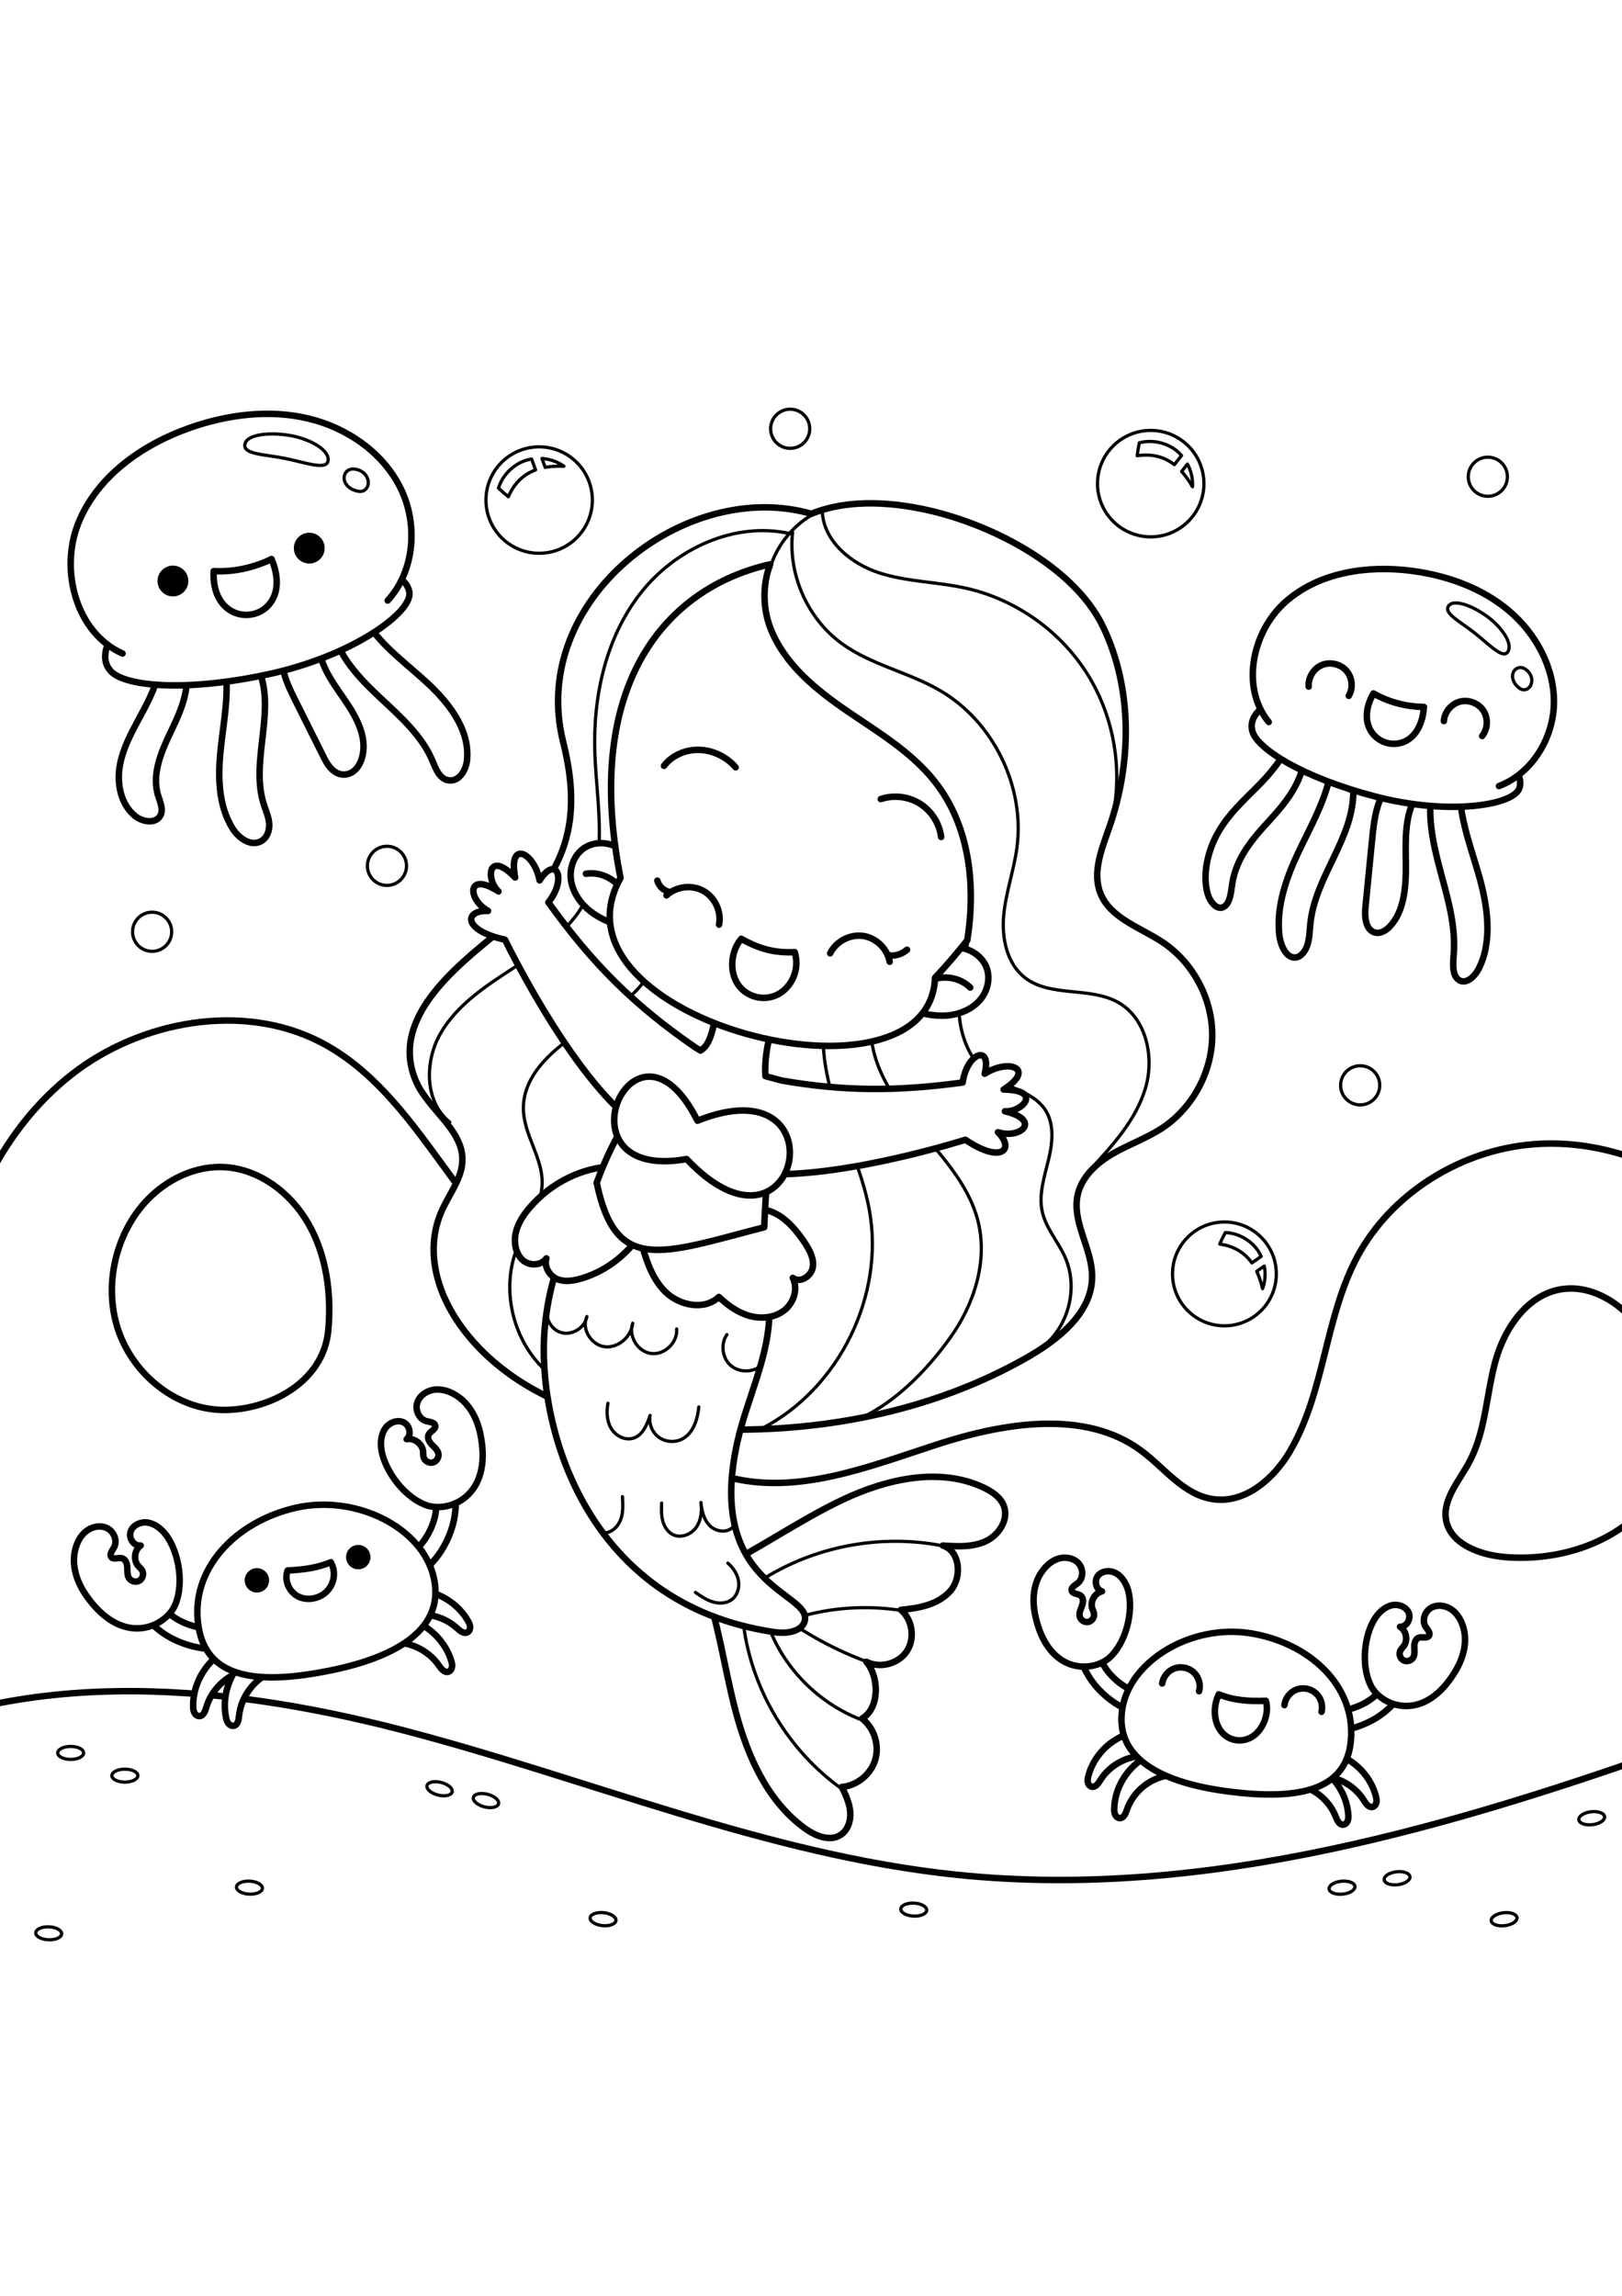 <?xml version="1.0" encoding="utf-8"?>
<!-- Generator: Adobe Illustrator 27.5.0, SVG Export Plug-In . SVG Version: 6.00 Build 0)  -->
<svg xmlns="http://www.w3.org/2000/svg" xmlns:xlink="http://www.w3.org/1999/xlink" viewBox="0 0 500 500" width="595" height="842" preserveAspectRatio="xMidYMid meet" data-scaled="true">
<g id="BACKGROUND">
	<rect style="fill:#FFFFFF;" width="500" height="500"/>
</g>
<g id="OBJECTS">
	<g>
		<g>
			<defs>
				<rect id="SVGID_1_" width="500" height="500"/>
			</defs>
			<clipPath id="SVGID_00000128465937127874439250000009739053961940322469_">
				<use xlink:href="#SVGID_1_"  style="overflow:visible;"/>
			</clipPath>
			<g style="clip-path:url(#SVGID_00000128465937127874439250000009739053961940322469_);">
				<g>
					
						<path style="fill:#FFFFFF;stroke:#000000;stroke-width:2;stroke-linecap:round;stroke-linejoin:round;stroke-miterlimit:10;" d="
						M-15.01,294.65c4.41-25.52,16.06-50.82,37.14-67.32s52.59-22.35,76.62-9.96c15.71,8.1,26.45,22.51,36.62,36.43
						c13.86,18.97,27.72,37.95,41.58,56.92c12.47,17.07,26.64,35.32,47.8,40.81c21.19,5.5,43.16-3.33,63.93-10.09
						c20.77-6.76,45.79-10.95,63.09,1.85c7.28,5.38,13.09,13.67,22.23,14.96c10,1.41,18.83-6.5,23.7-14.86
						c10.81-18.56,10.66-41.35,20.89-60.2c10.02-18.47,30.17-31.69,51.99-34.12c21.82-2.43,44.67,6.01,60.6,20.7
						c-2.9,69.37-5.8,138.75-8.7,208.12C345.2,509.5,162.46,489.37-15.81,463.18C-14.84,409.82-25.55,355.65-15.01,294.65z"/>
					
						<path style="fill:#FFFFFF;stroke:#000000;stroke-width:2;stroke-linecap:round;stroke-linejoin:round;stroke-miterlimit:10;" d="
						M101.2,306.16c1.03-11.33-0.6-23.2-6.2-32.92c-5.61-9.72-15.55-16.97-26.32-17.35c-7.99-0.28-15.89,3.19-21.89,8.78
						c-10.52,9.8-14.98,26.36-10.66,40.46s17.3,24.82,31.31,25.57S99.67,323.04,101.2,306.16z"/>
					
						<path style="fill:#FFFFFF;stroke:#000000;stroke-width:2;stroke-linecap:round;stroke-linejoin:round;stroke-miterlimit:10;" d="
						M511.83,314.66c-3.36-5.24-6.79-10.55-11.54-14.71c-4.75-4.16-11.09-7.11-17.54-6.58c-11.42,0.93-18.93,11.92-21.79,22.42
						c-2.86,10.5-2.98,21.83-8.27,31.44c-3.15,5.72-8.2,11.42-6.86,17.75c1.53,7.21,10.49,10.5,18.23,11.12
						c15.6,1.25,32.13-3.71,42.49-14.82C516.92,350.17,522.57,331.38,511.83,314.66z"/>
				</g>
				<g>
					
						<path style="fill:#FFFFFF;stroke:#000000;stroke-width:2;stroke-linecap:round;stroke-linejoin:round;stroke-miterlimit:10;" d="
						M-48.57,438.56c51.8-29.16,115.2-24.05,172.34-9.22c57.14,14.83,112.52,38.57,171.12,44.66
						c77.08,8.01,153.82-15.07,227.09-41.26c3.15,30.24,1.91,60.97-3.66,90.83c-182.51,1.56-365.03,3.12-547.54,4.69
						c-1.42-14.42-2.84-28.83-4.25-43.25"/>
					<g>
						<ellipse style="fill:none;stroke:#000000;stroke-miterlimit:10;" cx="21.79" cy="436.45" rx="4" ry="2"/>
						<ellipse style="fill:none;stroke:#000000;stroke-miterlimit:10;" cx="38.49" cy="443.45" rx="4" ry="2"/>
						<path style="fill:none;stroke:#000000;stroke-miterlimit:10;" d="M131.631,446.503c0.273-1.07,2.229-1.496,4.37-0.951
							s3.655,1.855,3.383,2.925s-2.229,1.496-4.37,0.951S131.358,447.573,131.631,446.503z"/>
						<path style="fill:none;stroke:#000000;stroke-miterlimit:10;" d="M145.929,450.146c0.273-1.07,2.229-1.496,4.37-0.951
							c2.141,0.545,3.655,1.855,3.383,2.925c-0.273,1.07-2.229,1.496-4.37,0.951C147.171,452.526,145.656,451.216,145.929,450.146z"
							/>
						<path style="fill:none;stroke:#000000;stroke-miterlimit:10;" d="M72.896,477.768c0.056-1.103,1.889-1.907,4.096-1.795
							c2.206,0.112,3.95,1.096,3.894,2.199c-0.056,1.103-1.89,1.907-4.096,1.795C74.584,479.856,72.841,478.871,72.896,477.768z"/>
						<path style="fill:none;stroke:#000000;stroke-miterlimit:10;" d="M11.017,491.88c0.045-1.104,1.87-1.926,4.077-1.837
							c2.207,0.089,3.961,1.056,3.916,2.16c-0.045,1.104-1.87,1.926-4.077,1.837C12.726,493.951,10.973,492.984,11.017,491.88z"/>
						<path style="fill:none;stroke:#000000;stroke-miterlimit:10;" d="M181.914,487.255c0.117-1.098,1.993-1.799,4.19-1.564
							c2.197,0.234,3.883,1.315,3.765,2.413c-0.117,1.098-1.993,1.799-4.19,1.564C183.483,489.434,181.797,488.353,181.914,487.255z
							"/>
						<path style="fill:none;stroke:#000000;stroke-miterlimit:10;" d="M277.68,484.543c0.054-1.103,1.887-1.91,4.093-1.802
							c2.206,0.108,3.951,1.09,3.897,2.194c-0.054,1.103-1.887,1.91-4.093,1.802C279.37,486.629,277.626,485.647,277.68,484.543z"/>
						<path style="fill:none;stroke:#000000;stroke-miterlimit:10;" d="M413.496,475.99c2.199-0.216,4.069,0.5,4.177,1.599
							c0.108,1.099-1.586,2.166-3.785,2.382c-2.198,0.216-4.068-0.5-4.177-1.599C409.603,477.273,411.298,476.207,413.496,475.99z"
							/>
						<path style="fill:none;stroke:#000000;stroke-miterlimit:10;" d="M430.423,473.087c2.193-0.265,4.079,0.41,4.211,1.506
							c0.132,1.097-1.538,2.2-3.732,2.465c-2.193,0.265-4.079-0.41-4.211-1.506C426.559,474.455,428.23,473.351,430.423,473.087z"/>
						<path style="fill:none;stroke:#000000;stroke-miterlimit:10;" d="M490.425,454.589c2.193-0.265,4.078,0.41,4.211,1.506
							c0.132,1.097-1.538,2.2-3.732,2.465c-2.193,0.265-4.079-0.41-4.211-1.506C486.561,455.957,488.231,454.854,490.425,454.589z"
							/>
						<path style="fill:none;stroke:#000000;stroke-miterlimit:10;" d="M463.422,485.708c2.193-0.265,4.078,0.41,4.211,1.506
							c0.132,1.097-1.538,2.2-3.732,2.465c-2.193,0.265-4.079-0.41-4.211-1.506C459.559,487.077,461.229,485.973,463.422,485.708z"
							/>
					</g>
				</g>
			</g>
		</g>
	</g>
	<g>
		<g>
			
				<circle style="fill:#FFFFFF;stroke:#000000;stroke-linecap:round;stroke-linejoin:round;stroke-miterlimit:10;" cx="377.44" cy="288.82" r="16"/>
			<path style="fill:#FFFFFF;stroke:#000000;stroke-linecap:round;stroke-linejoin:round;stroke-miterlimit:10;" d="M385.9,285.43
				c0.96-0.67,1.91-1.34,2.87-2c-0.26-0.56-0.55-1.11-0.89-1.63c-2.23-3.36-6.12-5.56-10.16-5.72c-0.79,1.47-1.26,2.5-1.73,3.53
				C380.02,280.22,383.43,281.93,385.9,285.43z"/>
			<path style="fill:#FFFFFF;stroke:#000000;stroke-linecap:round;stroke-linejoin:round;stroke-miterlimit:10;" d="M387.4,288.03
				c0.72,1.53,1.33,3.29,1.79,5.35c0.83-2.21,0.99-4.65,0.54-6.97C388.95,286.94,388.18,287.48,387.4,288.03z"/>
		</g>
		<g>
			
				<circle style="fill:#FFFFFF;stroke:#000000;stroke-linecap:round;stroke-linejoin:round;stroke-miterlimit:10;" cx="166.2" cy="50.33" r="16.4"/>
			<path style="fill:#FFFFFF;stroke:#000000;stroke-linecap:round;stroke-linejoin:round;stroke-miterlimit:10;" d="M165.09,41.05
				c-0.41-1.12-0.82-2.25-1.22-3.38c-0.63,0.11-1.25,0.25-1.85,0.45c-3.92,1.31-7.13,4.59-8.36,8.53c1.25,1.17,2.14,1.91,3.04,2.65
				C158.37,45.49,160.97,42.57,165.09,41.05z"/>
			<path style="fill:#FFFFFF;stroke:#000000;stroke-linecap:round;stroke-linejoin:round;stroke-miterlimit:10;" d="M168.06,40.26
				c1.71-0.31,3.61-0.44,5.77-0.35c-1.97-1.41-4.34-2.21-6.76-2.39C167.39,38.43,167.73,39.35,168.06,40.26z"/>
		</g>
		<g>
			
				<circle style="fill:#FFFFFF;stroke:#000000;stroke-linecap:round;stroke-linejoin:round;stroke-miterlimit:10;" cx="354.72" cy="45.27" r="16.4"/>
			<path style="fill:#FFFFFF;stroke:#000000;stroke-linecap:round;stroke-linejoin:round;stroke-miterlimit:10;" d="M362.01,39.42
				c0.74-0.94,1.47-1.88,2.22-2.82c-0.42-0.47-0.87-0.93-1.36-1.34c-3.19-2.63-7.66-3.63-11.67-2.58c-0.33,1.68-0.49,2.83-0.65,3.98
				C354.69,36.07,358.54,36.73,362.01,39.42z"/>
			<path style="fill:#FFFFFF;stroke:#000000;stroke-linecap:round;stroke-linejoin:round;stroke-miterlimit:10;" d="M364.25,41.52
				c1.17,1.29,2.29,2.83,3.35,4.71c0.16-2.42-0.42-4.86-1.55-7C365.45,39.99,364.85,40.76,364.25,41.52z"/>
		</g>
		
			<circle style="fill:#FFFFFF;stroke:#000000;stroke-linecap:round;stroke-linejoin:round;stroke-miterlimit:10;" cx="419.29" cy="230.7" r="6.03"/>
		
			<circle style="fill:#FFFFFF;stroke:#000000;stroke-linecap:round;stroke-linejoin:round;stroke-miterlimit:10;" cx="458.64" cy="43.14" r="6.03"/>
		
			<circle style="fill:#FFFFFF;stroke:#000000;stroke-linecap:round;stroke-linejoin:round;stroke-miterlimit:10;" cx="243.58" cy="28.36" r="6.03"/>
		
			<circle style="fill:#FFFFFF;stroke:#000000;stroke-linecap:round;stroke-linejoin:round;stroke-miterlimit:10;" cx="119.28" cy="163.06" r="6.03"/>
		
			<circle style="fill:#FFFFFF;stroke:#000000;stroke-linecap:round;stroke-linejoin:round;stroke-miterlimit:10;" cx="46.89" cy="183.38" r="6.03"/>
	</g>
	<g>
		<g>
			<g>
				
					<path style="fill:#FFFFFF;stroke:#000000;stroke-width:2;stroke-linecap:round;stroke-linejoin:round;stroke-miterlimit:10;" d="
					M110.83,83.62c3.63,9.03,12.17,15.26,19.6,21.89c7.43,6.63,14.45,15.14,13.55,24.89c-0.27,2.95-2.22,6.53-5.38,6.34
					c-2.92-0.18-4.18-3.33-5.21-5.86c-3.24-7.93-10.1-13.9-16.48-19.89c-6.38-5.99-12.7-12.69-14.37-21.08
					C105.71,87.77,108.88,85.63,110.83,83.62z"/>
				
					<path style="fill:#FFFFFF;stroke:#000000;stroke-width:2;stroke-linecap:round;stroke-linejoin:round;stroke-miterlimit:10;" d="
					M69.44,101.88c1.23,8.3-0.51,16.78-1.4,25.18c-0.89,8.4-0.8,17.33,3.66,24.49c1.82,2.92,5.55,5.66,8.73,3.94
					c1.94-1.05,2.72-3.4,2.55-5.49c-0.17-2.08-1.07-4.02-1.7-6.01c-4.28-13.54,4.25-29.4-1.94-42.29
					C76.27,101.9,73.2,102.07,69.44,101.88z"/>
				
					<path style="fill:#FFFFFF;stroke:#000000;stroke-width:2;stroke-linecap:round;stroke-linejoin:round;stroke-miterlimit:10;" d="
					M98.4,93.59c-0.54,6.69,3.9,12.59,7.8,18.25c3.9,5.66,7.47,12.23,5.11,18.75c-0.68,1.89-2.19,3.9-4.54,4.28
					c-3.33,0.55-5.52-2.37-6.76-4.85c-3.02-6.04-6.04-12.08-9.06-18.12c-2.67-5.34-5.39-11.16-3.05-16.87
					C91.77,94.6,95.64,94.17,98.4,93.59z"/>
				
					<path style="fill:#FFFFFF;stroke:#000000;stroke-width:2;stroke-linecap:round;stroke-linejoin:round;stroke-miterlimit:10;" d="
					M49.43,98.42c0.11,5.89-2.45,11.53-5.24,16.78c-2.79,5.25-5.92,10.47-7.12,16.26c-1.2,5.79-0.06,12.44,4.53,16.21
					c2.25,1.85,6.26,2.54,7.76,0.03c1.14-1.91,0.01-4.25-0.63-6.35c-2.08-6.77,1.19-13.94,4.29-20.39
					c3.09-6.45,6.13-13.79,3.62-20.42C54.39,99.85,52.16,99.16,49.43,98.42z"/>
			</g>
			<g>
				
					<path style="fill:#FFFFFF;stroke:#000000;stroke-width:2;stroke-linecap:round;stroke-linejoin:round;stroke-miterlimit:10;" d="
					M34.43,92.39c0,0-4.45,6.54-0.07,10.88c4.38,4.34,22.25,6.36,48.28,0.76s44.93-19.32,43.52-25.5c-1.41-6.18-8.94-4.6-8.94-4.6"
					/>
				
					<path style="fill:#FFFFFF;stroke:#000000;stroke-width:2;stroke-linecap:round;stroke-linejoin:round;stroke-miterlimit:10;" d="
					M37.77,97.63C23.53,91.3,18.35,72.08,24.09,57.59s19.7-24.34,34.4-29.51c11.64-4.09,24.38-5.74,36.39-2.92
					s23.16,10.47,28.61,21.54c5.45,11.07,4.34,25.5-3.98,34.6"/>
			</g>
			<g>
				<g>
					<circle cx="53.31" cy="75.28" r="4.75"/>
					<circle cx="95.33" cy="65.15" r="4.75"/>
				</g>
				
					<path style="fill:#FFFFFF;stroke:#000000;stroke-width:2;stroke-linecap:round;stroke-linejoin:round;stroke-miterlimit:10;" d="
					M83.7,68.51c-5.13,2.51-11.4,4.07-17.84,3.73C64.94,92.77,92.05,88.52,83.7,68.51z"/>
			</g>
			<g>
				<path style="fill:#FFFFFF;stroke:#000000;stroke-linecap:round;stroke-miterlimit:10;" d="M75.6,32.75
					c0.82-2.3,6.1-3.37,12.72-2.49c6.61,0.88,12.92,4.32,12.84,7.63c-0.09,3.47-6.47,1.01-13.21-0.38
					C81.41,36.17,74.33,36.31,75.6,32.75z"/>
				<path style="fill:#FFFFFF;stroke:#000000;stroke-linecap:round;stroke-miterlimit:10;" d="M106.17,44.27
					c-0.46-1.9,0.84-3.61,2.8-3.51c2.24,0.11,4,1.48,4.46,3.38c0.46,1.9-0.74,3.77-2.8,3.51C108.67,47.41,106.63,46.17,106.17,44.27
					z"/>
			</g>
		</g>
		<g>
			<path style="fill:#FFFFFF;stroke:#000000;stroke-width:2;stroke-linecap:round;stroke-linejoin:round;stroke-miterlimit:10;" d="
				M450.06,136.12c-0.86,10.06,2.87,19.71,5.65,29.24s4.54,20.63,0.17,29.32c-1.32,2.63-4.09,5.09-6.27,3.49
				c-2.02-1.48-1.71-4.99-1.49-7.81c0.71-8.85-1.91-17.52-4.18-25.97c-2.27-8.46-4.23-17.56-2.21-26.13
				C444.81,137.68,447.9,137.11,450.06,136.12z"/>
			<path style="fill:#FFFFFF;stroke:#000000;stroke-width:2;stroke-linecap:round;stroke-linejoin:round;stroke-miterlimit:10;" d="
				M409.88,135.9c-1.98,8.38-6.19,15.67-9.76,23.25c-3.56,7.57-6.59,16.06-5.81,24.73c0.32,3.53,2.1,7.7,5.02,7.43
				c1.79-0.17,3.17-2.07,3.77-4.11c0.6-2.04,0.61-4.26,0.84-6.41c1.56-14.63,13.31-26.03,13.24-40.85
				C414.88,138.8,412.57,137.67,409.88,135.9z"/>
			<path style="fill:#FFFFFF;stroke:#000000;stroke-width:2;stroke-linecap:round;stroke-linejoin:round;stroke-miterlimit:10;" d="
				M436.35,142.03c-3.4,5.75-3.06,13.31-2.98,20.36c0.08,7.05-0.47,14.78-5.03,19.46c-1.32,1.35-3.25,2.41-5.02,1.57
				c-2.51-1.19-2.67-4.92-2.39-7.77c0.69-6.96,1.37-13.92,2.06-20.88c0.61-6.16,1.4-12.77,5.57-16.73
				C431.39,139.59,434.21,141.16,436.35,142.03z"/>
			<path style="fill:#FFFFFF;stroke:#000000;stroke-width:2;stroke-linecap:round;stroke-linejoin:round;stroke-miterlimit:10;" d="
				M397.95,123.86c-2.34,6.21-6.45,10.87-10.58,15.02c-4.13,4.14-8.47,8.09-11.69,13.57s-5.13,12.98-3.43,19.13
				c0.83,3.02,3.39,5.67,5.48,3.77c1.59-1.45,1.75-4.44,2.15-6.95c1.3-8.08,6.55-14,11.38-19.25c4.83-5.25,9.99-11.47,10.92-19.61
				C400.88,127.74,399.58,125.95,397.95,123.86z"/>
			<g>
				
					<path style="fill:#FFFFFF;stroke:#000000;stroke-width:2;stroke-linecap:round;stroke-linejoin:round;stroke-miterlimit:10;" d="
					M390.55,113.29c0,0-6.12,3.38-4.4,8.55c1.72,5.17,15.01,13.89,37.78,19.85c22.77,5.97,43.14,2.68,44.5-2.76
					c1.36-5.44-5.22-7.2-5.22-7.2"/>
				
					<path style="fill:#FFFFFF;stroke:#000000;stroke-width:2;stroke-linecap:round;stroke-linejoin:round;stroke-miterlimit:10;" d="
					M391.1,118.75c-8.71-10.67-5.13-27.9,5.17-37.04c10.3-9.14,25.25-11.35,38.9-9.56c10.81,1.42,21.52,5.2,29.87,12.21
					s14.09,17.5,13.98,28.4c-0.11,10.9-6.75,21.84-16.94,25.71"/>
			</g>
			<path style="fill:#FFFFFF;stroke:#000000;stroke-width:2;stroke-linecap:round;stroke-linejoin:round;stroke-miterlimit:10;" d="
				M438.94,114.1c-5.05-0.06-10.62-1.33-15.56-4.18C414.46,125.75,437.54,133.22,438.94,114.1z"/>
			<g>
				<path style="fill:#FFFFFF;stroke:#000000;stroke-linecap:round;stroke-miterlimit:10;" d="M446.81,82.66
					c1.56-1.49,6.16-0.22,11.02,3.11c4.86,3.33,8.47,8.56,7.08,11.14c-1.45,2.7-5.51-1.78-10.27-5.56
					C450.03,87.68,444.39,84.96,446.81,82.66z"/>
				<path style="fill:#FFFFFF;stroke:#000000;stroke-linecap:round;stroke-miterlimit:10;" d="M466.33,103.94
					c0.4-1.68,2.1-2.51,3.61-1.65c1.73,0.98,2.57,2.76,2.17,4.45c-0.4,1.68-2.09,2.67-3.61,1.65
					C467.05,107.41,465.93,105.63,466.33,103.94z"/>
			</g>
			<path style="fill:#FFFFFF;stroke:#000000;stroke-width:2;stroke-linecap:round;stroke-linejoin:round;stroke-miterlimit:10;" d="
				M415.77,110.68c1.41-2.39,1.1-5.66-0.73-7.75c-1.83-2.08-5.03-2.82-7.58-1.75c-2.55,1.08-4.26,3.89-4.04,6.65"/>
			<path style="fill:#FFFFFF;stroke:#000000;stroke-width:2;stroke-linecap:round;stroke-linejoin:round;stroke-miterlimit:10;" d="
				M456.89,123.05c1.74-2.16,1.91-5.44,0.41-7.77s-4.57-3.52-7.25-2.83c-2.68,0.69-4.78,3.23-4.96,5.99"/>
		</g>
		<g>
			<g>
				
					<path style="fill:#FFFFFF;stroke:#000000;stroke-width:2;stroke-linecap:round;stroke-linejoin:round;stroke-miterlimit:10;" d="
					M70.96,404.17c-6.86,3.04-11.55,10.41-11.42,17.91c0.01,0.67,0.06,1.35,0.36,1.95c0.3,0.6,0.89,1.08,1.56,1.07
					c1.25-0.03,1.79-1.55,2.14-2.74c1.7-5.79,6.82-10.42,12.75-11.54C74.67,408.61,72.98,406.41,70.96,404.17z"/>
				
					<path style="fill:#FFFFFF;stroke:#000000;stroke-width:2;stroke-linecap:round;stroke-linejoin:round;stroke-miterlimit:10;" d="
					M77.62,405.79c-6.19,4.24-9.47,12.33-7.97,19.68c0.13,0.65,0.31,1.32,0.71,1.85s1.08,0.9,1.73,0.77
					c1.22-0.25,1.48-1.85,1.6-3.09c0.62-6,4.81-11.49,10.44-13.67C82.07,409.48,80.02,407.62,77.62,405.79z"/>
			</g>
			<g>
				
					<path style="fill:#FFFFFF;stroke:#000000;stroke-width:2;stroke-linecap:round;stroke-linejoin:round;stroke-miterlimit:10;" d="
					M122.65,394.52c7.46,0.76,14.22,6.29,16.43,13.46c0.2,0.64,0.36,1.3,0.26,1.96c-0.1,0.66-0.51,1.31-1.15,1.5
					c-1.19,0.36-2.18-0.91-2.89-1.94c-3.42-4.97-9.73-7.78-15.71-7C120.51,399.89,121.42,397.27,122.65,394.52z"/>
				
					<path style="fill:#FFFFFF;stroke:#000000;stroke-width:2;stroke-linecap:round;stroke-linejoin:round;stroke-miterlimit:10;" d="
					M125.18,386.28c7.44-0.95,15.27,2.92,19.04,9.4c0.33,0.58,0.65,1.19,0.7,1.85s-0.2,1.39-0.78,1.72
					c-1.08,0.62-2.33-0.4-3.25-1.24c-4.45-4.07-11.23-5.39-16.88-3.27C124.31,391.99,124.61,389.24,125.18,386.28z"/>
			</g>
			<g>
				
					<path style="fill:#FFFFFF;stroke:#000000;stroke-width:2;stroke-linecap:round;stroke-linejoin:round;stroke-miterlimit:10;" d="
					M127.1,374.69c5.04-3.58,8.72-12.16,6.92-17.58c2.75-0.99,3.41-1.6,6.32-2.2c0.39,4.51,0.19,8.82-1.33,13.08
					c-1.5,4.23-3.9,8.33-7.91,11.91C129.41,377.96,128.65,377.41,127.1,374.69z"/>
				
					<path style="fill:#FFFFFF;stroke:#000000;stroke-width:2;stroke-linecap:round;stroke-linejoin:round;stroke-miterlimit:10;" d="
					M148.05,338.05c-0.99-4.72-3.37-9.28-7.48-11.82c-2-1.24-4.37-2.03-6.7-1.73s-4.59,1.85-5.27,4.1c-0.68,2.25,0.6,5.04,2.89,5.61
					c1.06,0.26,2.54,0.35,2.68,1.43c0.16,1.14-1.46,1.63-2.01,2.64c-0.56,1.03,0.12,2.29,0.93,3.14c0.81,0.84,1.82,1.63,2.05,2.78
					c0.24,1.17-0.57,2.46-1.73,2.75c-1.16,0.29-2.49-0.46-2.82-1.61c-0.17-0.58-0.1-1.2-0.16-1.81c-0.24-2.36-2.75-4.23-5.08-3.77
					c1.61-1.32,0.96-4.25-0.9-5.17c-1.87-0.91-4.26-0.03-5.53,1.61c-1.27,1.64-1.6,3.85-1.45,5.92c0.43,5.9,6.15,14.97,13.72,17.91
					C137.96,362.66,152.19,357.78,148.05,338.05z"/>
			</g>
			<g>
				
					<path style="fill:#FFFFFF;stroke:#000000;stroke-width:2;stroke-linecap:round;stroke-linejoin:round;stroke-miterlimit:10;" d="
					M67.49,397.85c-6.07,1.19-14.82-2.05-17.51-7.1c-2.61,1.31-3.51,1.37-5.95,3.07c3,3.39,6.26,6.21,10.4,8.05
					c4.11,1.82,8.72,2.91,14.08,2.47C68.26,401.78,68.39,400.85,67.49,397.85z"/>
				
					<path style="fill:#FFFFFF;stroke:#000000;stroke-width:2;stroke-linecap:round;stroke-linejoin:round;stroke-miterlimit:10;" d="
					M26.5,387.81c-2.74-3.97-4.41-8.84-3.41-13.56c0.48-2.3,1.54-4.56,3.36-6.05c1.82-1.49,4.5-2.06,6.6-1
					c2.1,1.06,3.24,3.91,2.08,5.96c-0.54,0.95-1.49,2.08-0.81,2.93c0.72,0.9,2.18,0.07,3.29,0.36c1.13,0.3,1.58,1.67,1.63,2.83
					c0.05,1.17-0.07,2.44,0.6,3.4c0.69,0.98,2.18,1.28,3.19,0.64c1.01-0.64,1.38-2.12,0.77-3.15c-0.31-0.52-0.8-0.9-1.2-1.36
					c-1.55-1.8-1.17-4.91,0.76-6.28c-2.06,0.26-3.75-2.23-3.12-4.21c0.62-1.98,2.91-3.11,4.97-2.9c2.07,0.21,3.89,1.49,5.29,3.03
					c3.98,4.37,6.62,14.76,3.53,22.28C51.28,397.43,37.95,404.4,26.5,387.81z"/>
			</g>
			<path style="fill:#FFFFFF;stroke:#000000;stroke-width:2;stroke-linecap:round;stroke-linejoin:round;stroke-miterlimit:10;" d="
				M61.21,397.62c-2.91-17.76,11.45-32.49,29.91-36.71s39.05,5.99,42.58,21.42c3.28,14.32-8.58,23.83-31.15,28.56
				C77.34,416.17,63.64,412.44,61.21,397.62z"/>
			<g>
				<circle cx="79.19" cy="383.26" r="3.76"/>
				<circle cx="110.44" cy="376.11" r="3.76"/>
				
					<path style="fill:#FFFFFF;stroke:#000000;stroke-width:2;stroke-linecap:round;stroke-linejoin:round;stroke-miterlimit:10;" d="
					M101.98,377.68c-4,1.7-8.46,2.33-13.31,2.54c-1.15,2.95,0.41,6.58,3.27,8.02s6.63,0.66,8.86-1.63
					C103.02,384.32,103.66,380.74,101.98,377.68z"/>
			</g>
		</g>
		<g>
			<g>
				
					<path style="fill:#FFFFFF;stroke:#000000;stroke-width:2;stroke-linecap:round;stroke-linejoin:round;stroke-miterlimit:10;" d="
					M409.02,436.11c7.12,1.08,13.34,6.72,15.11,13.7c0.16,0.62,0.28,1.27,0.16,1.89c-0.12,0.63-0.55,1.23-1.17,1.39
					c-1.16,0.29-2.05-0.98-2.68-2c-3.04-4.93-8.96-7.93-14.73-7.47C406.71,441.16,407.72,438.7,409.02,436.11z"/>
				
					<path style="fill:#FFFFFF;stroke:#000000;stroke-width:2;stroke-linecap:round;stroke-linejoin:round;stroke-miterlimit:10;" d="
					M403.26,439.3c6.81,2.36,11.89,9.03,12.37,16.22c0.04,0.64,0.05,1.3-0.19,1.89s-0.77,1.11-1.41,1.15
					c-1.2,0.08-1.83-1.34-2.27-2.45c-2.09-5.4-7.37-9.43-13.13-10.02C400.07,443.85,401.51,441.6,403.26,439.3z"/>
			</g>
			<g>
				
					<path style="fill:#FFFFFF;stroke:#000000;stroke-width:2;stroke-linecap:round;stroke-linejoin:round;stroke-miterlimit:10;" d="
					M355.12,436.83c-6.69,2.66-11.48,9.55-11.64,16.75c-0.01,0.64,0.01,1.3,0.27,1.88c0.26,0.58,0.82,1.07,1.46,1.09
					c1.2,0.02,1.77-1.42,2.16-2.55c1.85-5.49,6.94-9.75,12.67-10.59C358.5,441.23,356.97,439.06,355.12,436.83z"/>
				
					<path style="fill:#FFFFFF;stroke:#000000;stroke-width:2;stroke-linecap:round;stroke-linejoin:round;stroke-miterlimit:10;" d="
					M350.61,429.89c-7.12,1.08-13.34,6.71-15.12,13.69c-0.16,0.62-0.28,1.27-0.16,1.89c0.12,0.63,0.55,1.23,1.17,1.39
					c1.16,0.29,2.05-0.98,2.68-2c3.04-4.93,8.96-7.93,14.73-7.46C352.91,434.94,351.91,432.48,350.61,429.89z"/>
			</g>
			<g>
				
					<path style="fill:#FFFFFF;stroke:#000000;stroke-width:2;stroke-linecap:round;stroke-linejoin:round;stroke-miterlimit:10;" d="
					M351.68,418.06c-5.82-1.2-12.37-7.32-12.88-12.78c-2.8,0.19-3.61-0.09-6.41,0.51c1.4,4.11,3.24,7.82,6.23,10.99
					c2.96,3.14,6.64,5.81,11.56,7.41C350.91,421.83,351.37,421.05,351.68,418.06z"/>
				
					<path style="fill:#FFFFFF;stroke:#000000;stroke-width:2;stroke-linecap:round;stroke-linejoin:round;stroke-miterlimit:10;" d="
					M319.1,393.95c-0.95-4.54-0.62-9.47,2.01-13.28c1.28-1.86,3.06-3.47,5.22-4.12c2.17-0.64,4.75-0.15,6.22,1.56
					c1.47,1.72,1.42,4.67-0.37,6.05c-0.83,0.64-2.1,1.29-1.81,2.29c0.3,1.06,1.91,0.87,2.78,1.54c0.89,0.68,0.78,2.06,0.4,3.12
					c-0.39,1.06-0.97,2.14-0.73,3.24c0.24,1.12,1.45,1.94,2.58,1.75s2.01-1.37,1.85-2.51c-0.08-0.58-0.38-1.1-0.55-1.65
					c-0.7-2.17,0.79-4.78,3.01-5.28c-1.92-0.54-2.49-3.37-1.2-4.89c1.29-1.52,3.73-1.67,5.48-0.72c1.75,0.95,2.89,2.76,3.56,4.64
					c1.91,5.35,0.38,15.53-5.14,21.04C337.48,411.67,323.09,412.89,319.1,393.95z"/>
			</g>
			<g>
				
					<path style="fill:#FFFFFF;stroke:#000000;stroke-width:2;stroke-linecap:round;stroke-linejoin:round;stroke-miterlimit:10;" d="
					M410.15,423.45c5.89,0.73,14.06-2.96,16.3-7.97c2.59,1.08,3.45,1.07,5.91,2.54c-2.65,3.45-5.58,6.37-9.42,8.41
					c-3.81,2.02-8.16,3.37-13.33,3.31C409.68,427.26,409.5,426.38,410.15,423.45z"/>
				
					<path style="fill:#FFFFFF;stroke:#000000;stroke-width:2;stroke-linecap:round;stroke-linejoin:round;stroke-miterlimit:10;" d="
					M448.75,411.07c2.36-3.99,3.63-8.76,2.36-13.22c-0.62-2.17-1.78-4.27-3.63-5.57c-1.85-1.3-4.45-1.67-6.39-0.51
					c-1.94,1.15-2.84,3.96-1.59,5.85c0.58,0.87,1.57,1.89,0.98,2.75c-0.63,0.91-2.09,0.21-3.13,0.57c-1.06,0.36-1.4,1.7-1.38,2.83
					c0.03,1.12,0.23,2.34-0.35,3.3c-0.59,0.98-2,1.38-3.01,0.83c-1.01-0.54-1.46-1.94-0.95-2.97c0.26-0.52,0.71-0.92,1.06-1.39
					c1.36-1.83,0.79-4.78-1.15-5.97c1.99,0.11,3.44-2.39,2.71-4.24c-0.73-1.85-2.99-2.78-4.96-2.44c-1.97,0.34-3.63,1.69-4.86,3.25
					c-3.52,4.46-5.35,14.59-1.89,21.58C425.65,421.96,438.9,427.73,448.75,411.07z"/>
			</g>
			<path style="fill:#FFFFFF;stroke:#000000;stroke-width:2;stroke-linecap:round;stroke-linejoin:round;stroke-miterlimit:10;" d="
				M416.42,432.71c1.6-17.21-13.15-30.35-31.12-33.16s-37.01,8.36-39.35,23.39c-2.18,13.94,9.82,22.25,31.76,25.26
				C402.21,451.56,415.09,447.06,416.42,432.71z"/>
			<g>
				
					<path style="fill:#FFFFFF;stroke:#000000;stroke-width:2;stroke-linecap:round;stroke-linejoin:round;stroke-miterlimit:10;" d="
					M375.7,418.38c4.31,1.84,9.19,2.22,14.51,2c1.13,3.78-0.74,8.72-3.94,10.9c-3.2,2.18-7.32,1.54-9.66-1.25
					C374.26,427.24,373.72,422.59,375.7,418.38z"/>
				
					<path style="fill:#FFFFFF;stroke:#000000;stroke-width:2;stroke-linecap:round;stroke-linejoin:round;stroke-miterlimit:10;" d="
					M358.25,415.05c0.3-2.09,1.83-3.96,3.83-4.66c1.99-0.7,4.36-0.21,5.91,1.24c1.55,1.44,2.2,3.77,1.64,5.81"/>
				
					<path style="fill:#FFFFFF;stroke:#000000;stroke-width:2;stroke-linecap:round;stroke-linejoin:round;stroke-miterlimit:10;" d="
					M395.94,421.71c0.24-2.1,1.72-4.01,3.7-4.77c1.97-0.76,4.35-0.33,5.94,1.07c1.59,1.4,2.31,3.71,1.8,5.76"/>
			</g>
		</g>
	</g>
	<g>
		<g>
			<g>
				
					<path style="fill:#FFFFFF;stroke:#000000;stroke-width:2;stroke-linecap:round;stroke-linejoin:round;stroke-miterlimit:10;" d="
					M373.69,215.29c0.03-11.3-5.92-22.45-15.34-28.71c-6.89-4.58-16.06-7.35-19.12-15.04c-2.59-6.51,0.42-13.72,2.72-20.33
					c6.93-19.94,7.21-42.64-1.86-61.7c-9.07-19.06-35.54-32.41-56.24-36.53c-14.18-2.82-25.26-1.85-33.75,1.58
					c-38.76-11.19-87.45,26.56-76.5,70.33c5.92,23.67,1.83,40.82-20.01,58.62c-13.76,11.22-33.7,27.06-25.27,46.13
					c3.76,8.52,14.08,14.53,14.22,23.74c0.09,5.99-4.31,11.04-6.62,16.6c-10.26,24.62,15.89,56.92,54.77,63.69
					c41.31,7.2,87.59,2.49,125.12-18.64c10.15-5.71,21.04-14.08,20.85-25.72c-0.14-8.51-6.29-16.56-4.45-24.87
					c1.23-5.57,5.85-9.79,10.79-12.65s10.41-4.75,15.19-7.88C367.63,237.71,373.65,226.6,373.69,215.29z"/>
			</g>
			<g>
				<path style="fill:none;stroke:#000000;stroke-linecap:round;stroke-miterlimit:10;" d="M298.44,185.03
					c-0.66,6.96-3.15,14.94-2.83,22.7c0.32,7.76,3.43,15.81,9.85,20.2c5.43,3.71,12.96,4.73,16.65,10.19
					c3.02,4.47,2.35,10.43,1.07,15.67c-1.28,5.24-3.06,10.65-1.88,15.92c1.15,5.11,4.91,9.19,7.03,13.98
					c4.2,9.44,1.04,21.59-7.21,27.8"/>
				<path style="fill:none;stroke:#000000;stroke-linecap:round;stroke-miterlimit:10;" d="M244.32,60.29
					c-1.41,13,4.58,26.54,15.14,34.24c9.05,6.6,20.56,8.83,30.25,14.46c16.53,9.61,26.33,29.66,23.75,48.6
					c-0.95,6.99-3.42,13.72-4.06,20.75c-0.64,7.02,0.97,14.86,6.54,19.18c7.9,6.13,19.94,2.72,28.68,7.59
					c8.81,4.9,11.36,17.01,8.42,26.66c-2.93,9.65-9.99,17.39-16.85,24.78"/>
				<path style="fill:none;stroke:#000000;stroke-linecap:round;stroke-miterlimit:10;" d="M253.5,54.2
					c0.62,9.03,8.95,15.8,17.56,18.58c8.62,2.78,17.88,2.74,26.72,4.72c15.33,3.43,29.14,13.21,37.46,26.53
					c8.33,13.32,11.07,30.02,7.44,45.3"/>
				<path style="fill:none;stroke:#000000;stroke-linecap:round;stroke-miterlimit:10;" d="M243.49,60.67
					c-17.01-3.82-35.3,4.63-46.04,18.37c-10.74,13.73-14.69,31.85-14.08,49.27c0.55,15.65,4.26,32.45-3.28,46.17
					c-4.84,8.8-13.54,14.68-21.96,20.16s-17.18,11.23-22.24,19.9c-5.07,8.67-5.08,21.2,2.74,27.51"/>
				<path style="fill:none;stroke:#000000;stroke-linecap:round;stroke-miterlimit:10;" d="M202.39,190.36
					c-2.34,10.71-12.91,17.15-22.21,22.96c-9.3,5.81-19.22,14.08-18.83,25.04c0.27,7.79,5.91,14.72,5.78,22.51
					c-0.12,7.11-4.94,13.14-7.63,19.73c-5.55,13.59-1,30.61,10.59,39.62"/>
				<path style="fill:none;stroke:#000000;stroke-linecap:round;stroke-miterlimit:10;" d="M268.91,209.13
					c-2.19,11.99,4.89,23.64,12.67,33.03s16.86,18.48,19.87,30.29c3.15,12.35-1.12,25.68-8.54,36.04
					c-7.42,10.37-16.96,19.8-27.4,24.7"/>
				<path style="fill:none;stroke:#000000;stroke-linecap:round;stroke-miterlimit:10;" d="M255.37,205.2
					c-3.29,10.54-1.1,22.01,2.39,32.49c3.49,10.48,8.26,20.6,10.23,31.47c4.78,26.34-9.32,55.01-33.1,67.3"/>
			</g>
			<path style="fill:none;stroke:#000000;stroke-linecap:round;stroke-miterlimit:10;" d="M237.36,71.32
				c2.22-7.42,7.61-13.84,14.54-17.31"/>
		</g>
		<g>
			<g>
				
					<path style="fill:#FFFFFF;stroke:#000000;stroke-width:2;stroke-linecap:round;stroke-linejoin:round;stroke-miterlimit:10;" d="
					M267.06,408.36c4.18,2.15,9.87,0.67,12.47-3.25c2.6-3.92,1.77-9.73-1.83-12.76c5.58-0.47,11.6-1.64,15.28-5.86
					c3.68-4.21,3-12.29-2.35-13.95c4.47,0.3,9.16,0.56,13.23-1.33c4.07-1.88,7.17-6.67,5.59-10.86c-1-2.66-3.56-4.41-6.13-5.63
					c-13.57-6.46-29.86-2.76-43.45,3.64c-13.6,6.41-26.03,15.4-43.5,24.08c5.12,13.27,6.8,27.59,10.44,41.34
					c3.65,13.75,9.82,27.64,21.36,35.96c3.21,2.32,7.67,4.13,10.98,1.96c2.26-1.48,3.17-4.44,2.94-7.13s-1.41-5.19-2.57-7.63
					c4.69-0.41,8.96-3.9,10.29-8.42c1.33-4.51-0.35-9.76-4.06-12.66C271.32,422.54,270.97,412.84,267.06,408.36z"/>
				<g>
					<path style="fill:none;stroke:#000000;stroke-linecap:round;stroke-linejoin:round;stroke-miterlimit:10;" d="M292.12,372.95
						c-19.03-4.18-39.63-0.69-56.23,9.51"/>
					<path style="fill:none;stroke:#000000;stroke-linecap:round;stroke-linejoin:round;stroke-miterlimit:10;" d="M278.99,392.73
						c-10.27-1.77-20.93-1.31-31.01,1.36"/>
					<path style="fill:none;stroke:#000000;stroke-linecap:round;stroke-linejoin:round;stroke-miterlimit:10;" d="M267.81,408.56
						c-7.4-2.69-14.51-6.19-21.16-10.41"/>
					<path style="fill:none;stroke:#000000;stroke-linecap:round;stroke-linejoin:round;stroke-miterlimit:10;" d="M266.73,426.66
						c-13.06-4.57-23.98-14.92-29.24-27.72"/>
					<path style="fill:none;stroke:#000000;stroke-linecap:round;stroke-linejoin:round;stroke-miterlimit:10;" d="M259.56,447.56
						c-16.34-11.61-27.57-30.16-30.29-50.02"/>
				</g>
			</g>
			<g>
				
					<path style="fill:#FFFFFF;stroke:#000000;stroke-width:2;stroke-linecap:round;stroke-linejoin:round;stroke-miterlimit:10;" d="
					M167.95,305.17c2.31-24.25,12.89-38.51,26.77-49.02c10.11,7.6,14.17,5.72,28.47,8.03c9.67,7.95,14.58,26.82,13.87,39.13
					c-0.72,12.3-6.95,24.88-9.67,36.92c-10.18,44.89,22.32,46.56,20.74,55.28c-0.58,3.19-4.82,4.37-9.34,3.72
					C180.17,390.73,165.12,334.92,167.95,305.17z"/>
				<g>
					<path style="fill:none;stroke:#000000;stroke-linecap:round;stroke-linejoin:round;stroke-miterlimit:10;" d="M169.03,298.3
						c-1.46,3.23,0.47,7.52,3.86,8.57c3.38,1.05,7.41-1.41,8.02-4.9c-1.76,3.8,1.33,8.78,5.49,9.29c4.16,0.52,8.22-3.07,8.65-7.24
						c-1.43,3.92,1.51,8.79,5.65,9.33s8.25-3.39,7.88-7.55"/>
					<path style="fill:none;stroke:#000000;stroke-linecap:round;stroke-linejoin:round;stroke-miterlimit:10;" d="M187.41,328.69
						c-0.5,2.65-0.37,5.55,1.05,7.84c1.42,2.3,4.37,3.76,6.92,2.87c2.8-0.98,4.07-4.14,5.01-6.96c-0.44,2.47,0.6,5.14,2.6,6.65
						c1.99,1.51,4.85,1.8,7.11,0.71c3.55-1.71,4.93-6.05,5.32-9.98"/>
					<path style="fill:none;stroke:#000000;stroke-linecap:round;stroke-linejoin:round;stroke-miterlimit:10;" d="M203.95,359.45
						c-0.06,1.84-0.12,3.72,0.35,5.5s1.56,3.49,3.23,4.27c2.43,1.13,5.49-0.08,7.05-2.25s1.86-5.04,1.5-7.69
						c0.23,2.62,0.91,5.37,2.79,7.2c1.89,1.83,5.28,2.28,7.07,0.35"/>
					<path style="fill:none;stroke:#000000;stroke-linecap:round;stroke-linejoin:round;stroke-miterlimit:10;" d="M191.87,357.46
						c0.14,2.26,0.28,4.58-0.42,6.73s-2.44,4.12-4.69,4.41"/>
					<path style="fill:none;stroke:#000000;stroke-linecap:round;stroke-linejoin:round;stroke-miterlimit:10;" d="M214.37,386.97
						c1.66,1.15,3.36,2.33,5.3,2.92c1.94,0.6,4.18,0.54,5.83-0.65c1.76-1.27,2.51-3.66,2.16-5.8c-0.35-2.14-1.66-4.04-3.28-5.48"/>
					<path style="fill:none;stroke:#000000;stroke-linecap:round;stroke-linejoin:round;stroke-miterlimit:10;" d="M224.08,307.53
						c-1.95,2.8-1.5,7,0.98,9.33c2.49,2.33,6.71,2.5,9.37,0.37"/>
				</g>
			</g>
			<path style="fill:#FFFFFF;stroke:#000000;stroke-width:2;stroke-linecap:round;stroke-linejoin:round;stroke-miterlimit:10;" d="
				M197.27,277.62c1.6,5.96,3.36,12.22,7.71,16.6c4.35,4.39,12.17,5.98,16.62,1.7c2.71,2.58,5.85,4.83,9.46,5.84
				c3.6,1,7.73,0.6,10.69-1.7c2.95-2.3,4.34-6.68,2.64-10.01c2.18,1.73,5.67-0.47,6.15-3.22c0.48-2.75-1.01-5.42-2.55-7.74
				c-3.34-5.03-8.03-10.1-14.06-10.21c-1.88-0.03-3.73,0.44-5.55,0.9C218.44,272.32,208.5,274.86,197.27,277.62z"/>
			<path style="fill:#FFFFFF;stroke:#000000;stroke-width:2;stroke-linecap:round;stroke-linejoin:round;stroke-miterlimit:10;" d="
				M195.93,278.69c-4.41,5.66-10.48,9.79-17.08,11.64c-2.39,0.67-4.99,1.03-7.25,0.02c-2.26-1.02-3.96-3.81-3.16-6.33
				c-1.73,2.4-5.4,2.39-7.47,0.4c-2.07-1.99-2.64-5.38-1.97-8.32s2.39-5.49,4.3-7.72c6.69-7.78,16.35-12.49,26.12-12.73
				C190.74,264.37,193.13,272.89,195.93,278.69z"/>
			<g>
				
					<path style="fill:#FFFFFF;stroke:#000000;stroke-width:2;stroke-linecap:round;stroke-linejoin:round;stroke-miterlimit:10;" d="
					M309.78,238.7c5.31,0.38,11.77-6.56-0.41-6.7c10-6.38,1.71-9.67-5.83-4.86c2.31-9.19-5.48-6.59-6.79,2.69
					c-20.4,2.8-36.85,2.7-55.75-0.6c-1.76-0.46-3.44-0.91-5.06-1.36c-0.28-4.76,0.55-9.59,1.73-13.88
					c-4.99-1.07-11.96-4.64-16.68-6.99c-1.21,6.85-2.09,11.22-5.06,12.99c-0.57-0.33-1.13-0.68-1.69-1.03
					c-18.77-12.94-31.59-25.67-45.19-44.64c5.84-7.33,2.37-14.77-2.71-6.78c-1.69-8.78-9.78-12.54-7.54-0.89
					c-8.48-8.75-9.08,0.71-5.14,4.3c-9.82-6.38-9.62,2.42-3.21,6c-7.46-0.26-7.82,6.02,5.22,8.87c0,0,18.87,39.05,37.97,54.92
					c-3.81,6.05-7.06,12.7-9.7,19.98c5.87,28.31,19.95,21.93,51.64,13.72c0.21-5.43,0.55-10.94,1.03-16.39
					c24.86,0.92,60.99-10.58,60.99-10.58c11.04,7.51,15.35,2.93,10.03-2.31C314.64,247.36,321.16,241.44,309.78,238.7z"/>
			</g>
			<g>
				<g>
					
						<path style="fill:#FFFFFF;stroke:#000000;stroke-width:2;stroke-linecap:round;stroke-linejoin:round;stroke-miterlimit:10;" d="
						M196.56,165.86c-0.83-3.5-3.04-6.76-6.22-8.5c-3.18-1.74-7.33-1.78-10.31,0.24c-2.96,2-4.42,5.78-4.08,9.33
						c0.34,3.55,2.32,6.84,4.98,9.25c2.66,2.41,5.99,4.01,9.41,5.13"/>
					
						<path style="fill:#FFFFFF;stroke:#000000;stroke-width:2;stroke-linecap:round;stroke-linejoin:round;stroke-miterlimit:10;" d="
						M180.62,165.51c4.82-0.82,10.02,2.04,11.91,6.55"/>
				</g>
				<g>
					
						<path style="fill:#FFFFFF;stroke:#000000;stroke-width:2;stroke-linecap:round;stroke-linejoin:round;stroke-miterlimit:10;" d="
						M285.86,191.66c2.7-2.38,6.38-3.77,9.98-3.36s7.01,2.77,8.28,6.14c1.26,3.34,0.29,7.27-2.04,9.98
						c-2.33,2.71-5.84,4.26-9.41,4.69c-3.57,0.43-7.2-0.18-10.64-1.23"/>
					
						<path style="fill:#FFFFFF;stroke:#000000;stroke-width:2;stroke-linecap:round;stroke-linejoin:round;stroke-miterlimit:10;" d="
						M299.08,200.57c-3.47-3.45-9.37-4.11-13.51-1.51"/>
				</g>
				
					<path style="fill:#FFFFFF;stroke:#000000;stroke-width:2;stroke-linecap:round;stroke-linejoin:round;stroke-miterlimit:10;" d="
					M298.18,185.99c-3,3.79-6.3,7.65-9.95,11.57c-1.65,43.34-121.48,12.89-96.95-30.75c-11.86-59.85,14.22-89.54,46.15-96.68
					c-2.41,6.21-2.33,13.73,0.18,20c4.33,10.85,13.91,18.65,23.56,25.24c9.64,6.59,19.96,12.7,27.15,21.91
					C298.84,150.77,300.88,168.82,298.18,185.99z"/>
				<g>
					
						<path style="fill:#FFFFFF;stroke:#000000;stroke-width:2;stroke-linecap:round;stroke-linejoin:round;stroke-miterlimit:10;" d="
						M244.99,189.66c-6.04,0.3-10.95-0.97-16.49-4.11c-3.22,3.8-3.71,9.91-1.12,13.91c2.59,3.99,7.98,5.45,12.27,3.3
						C243.93,200.61,246.67,195.1,244.99,189.66z"/>
					
						<path style="fill:#FFFFFF;stroke:#000000;stroke-width:2;stroke-linecap:round;stroke-linejoin:round;stroke-miterlimit:10;" d="
						M226.76,132.7c-2.74-3.24-7.06-5.3-11.32-5.39c-4.26-0.09-8.36,1.79-10.75,4.93"/>
					
						<path style="fill:#FFFFFF;stroke:#000000;stroke-width:2;stroke-linecap:round;stroke-linejoin:round;stroke-miterlimit:10;" d="
						M271.51,142.49c3.97-1.35,8.53-0.82,12.08,1.41c3.55,2.23,6.01,6.1,6.53,10.26"/>
					<g>
						
							<path style="fill:#FFFFFF;stroke:#000000;stroke-width:2;stroke-linecap:round;stroke-linejoin:round;stroke-miterlimit:10;" d="
							M221.66,181.17c0.78-4.01-1.27-8.41-4.84-10.39c-3.57-1.98-8.39-1.39-11.37,1.39"/>
						<path style="fill:none;stroke:#000000;stroke-width:2;stroke-linecap:round;stroke-linejoin:round;stroke-miterlimit:10;" d="
							M206.65,171.18c-1.87-0.28-3.51-1.73-4.02-3.56"/>
					</g>
					<g>
						
							<path style="fill:#FFFFFF;stroke:#000000;stroke-width:2;stroke-linecap:round;stroke-linejoin:round;stroke-miterlimit:10;" d="
							M274.26,192.62c-0.71-4.02-4.2-7.39-8.24-7.96c-4.04-0.57-8.33,1.7-10.12,5.37"/>
						<path style="fill:none;stroke:#000000;stroke-width:2;stroke-linecap:round;stroke-linejoin:round;stroke-miterlimit:10;" d="
							M273.76,190.65c2.08,0.32,4.28-0.34,5.85-1.74"/>
					</g>
				</g>
			</g>
			<path style="fill:#FFFFFF;stroke:#000000;stroke-width:2;stroke-linecap:round;stroke-linejoin:round;stroke-miterlimit:10;" d="
				M211.65,253.43c-41.38,7.36-16.15-50.85,3.35-11.82C259.86,223.65,246.33,290.06,211.65,253.43z"/>
		</g>
	</g>
</g>
</svg>
